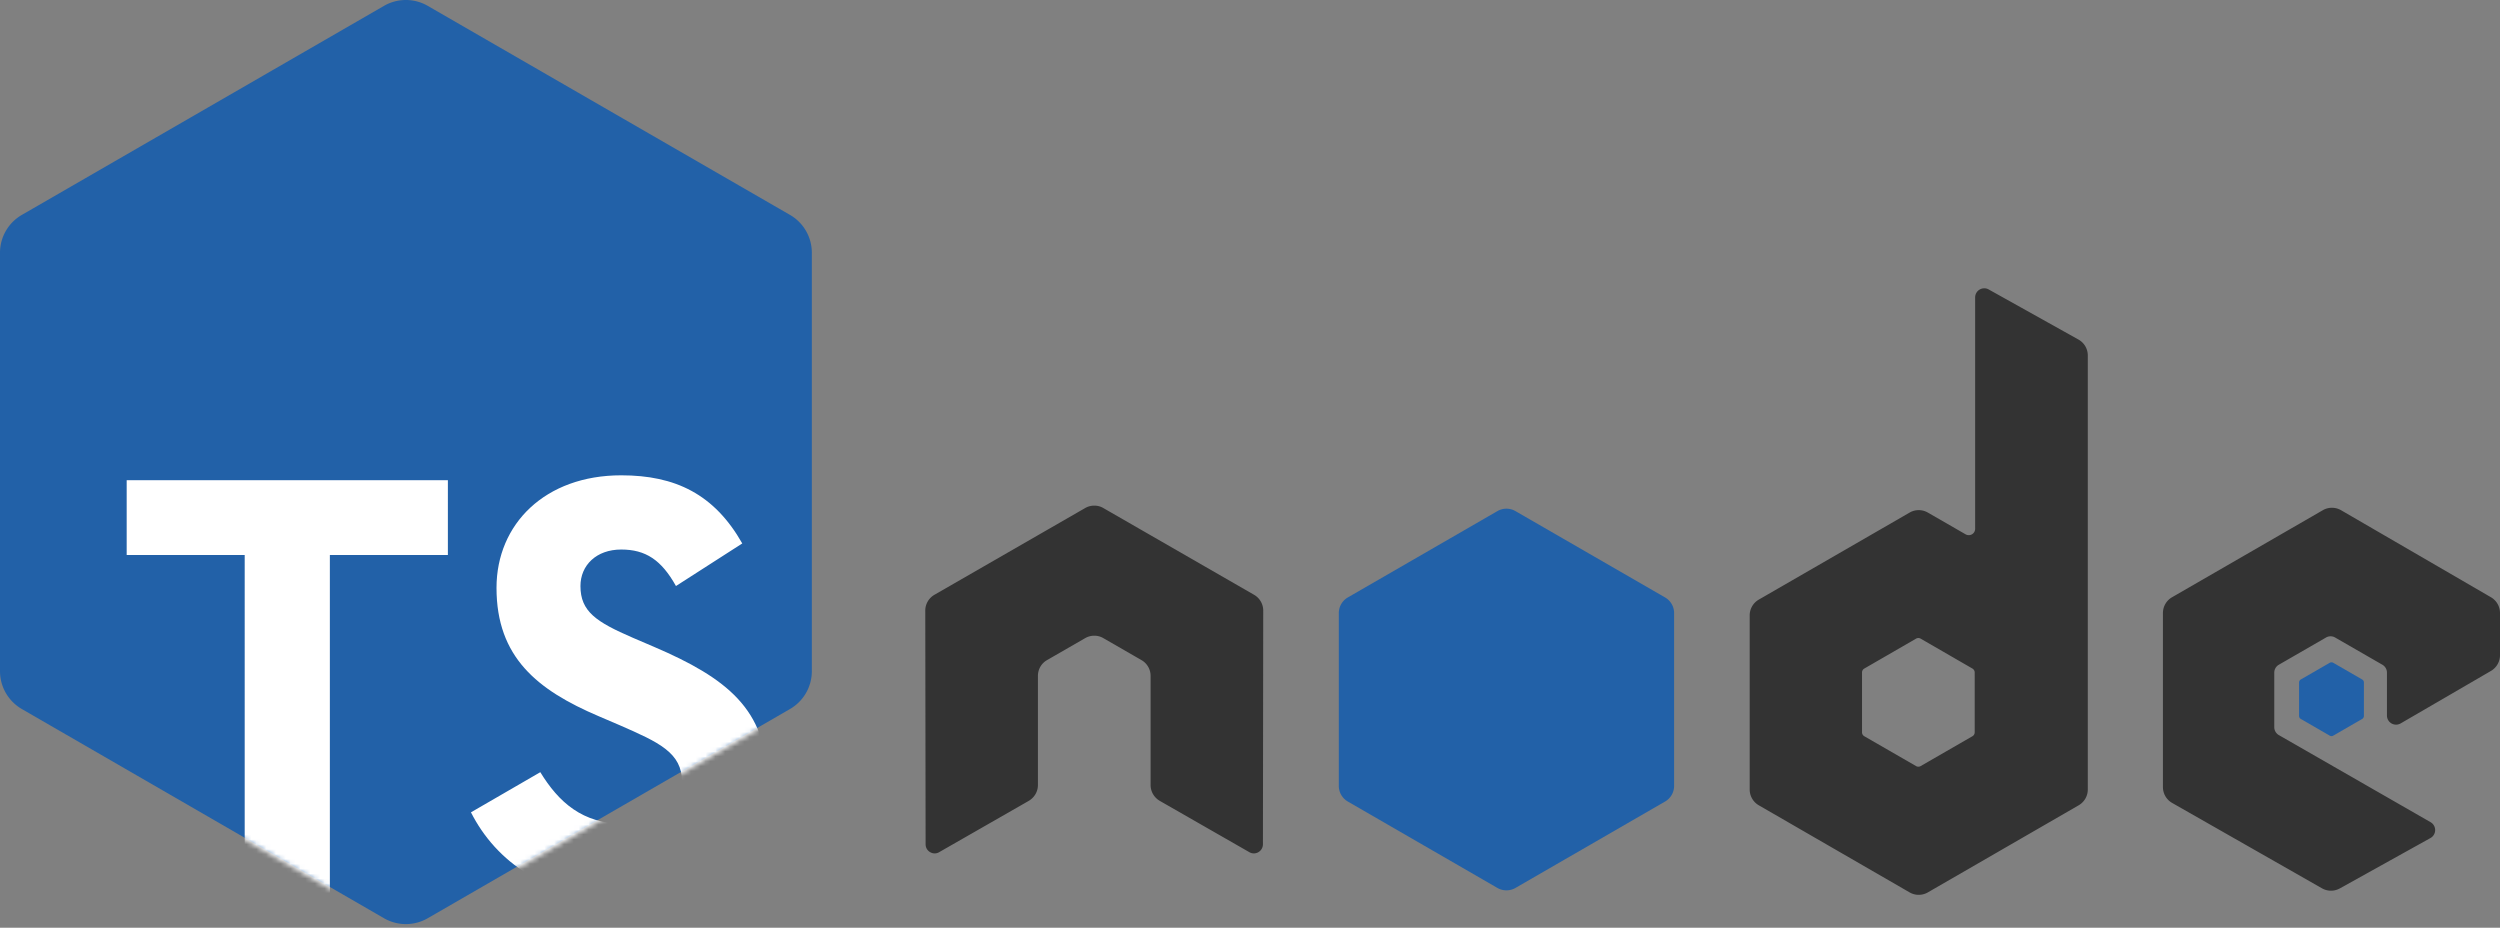 <svg xmlns="http://www.w3.org/2000/svg" width="512" height="190" viewBox="0 0 512 190"><rect x="0" y="0" width="512" height="190" fill="#808080" stroke="none"/><defs><path id="logosTsnode0" d="M78.646 1.2L4.482 44.009A8.95 8.95 0 0 0 0 51.765v85.685a8.96 8.96 0 0 0 4.478 7.76l74.164 42.843a8.97 8.97 0 0 0 8.964 0l74.18-42.842a8.96 8.96 0 0 0 4.48-7.76V51.767a8.95 8.95 0 0 0-4.482-7.76L87.602 1.201A8.9 8.9 0 0 0 83.122 0a8.9 8.9 0 0 0-4.476 1.2"/></defs><path fill="#2261a8" d="M78.645 1.2L4.481 44.008A8.95 8.95 0 0 0 0 51.764v85.686a8.96 8.96 0 0 0 4.477 7.76l74.163 42.843a8.97 8.97 0 0 0 8.965 0l74.18-42.842a8.96 8.96 0 0 0 4.48-7.76V51.767a8.95 8.95 0 0 0-4.482-7.76L87.602 1.2a8.94 8.94 0 0 0-4.48-1.2a8.93 8.93 0 0 0-4.477 1.2"/><g transform="translate(0 .411)"><mask id="logosTsnode1" fill="#fff"><use href="#logosTsnode0"/></mask><path fill="#fff" d="M50.114 182.649h17.442v-69.394h24.17V97.93H25.944v15.325h24.17zm78.107 1.121c16.57 0 28.904-8.596 28.904-24.294c0-14.577-8.347-21.055-23.173-27.41l-4.36-1.868c-7.476-3.24-10.715-5.357-10.715-10.59c0-4.236 3.24-7.475 8.348-7.475c4.983 0 8.223 2.118 11.212 7.475l13.58-8.721c-5.73-10.091-13.704-13.953-24.792-13.953c-15.573 0-25.54 9.967-25.54 23.048c0 14.203 8.347 20.93 20.93 26.288l4.36 1.868c7.974 3.49 12.709 5.607 12.709 11.587c0 4.983-4.61 8.597-11.836 8.597c-8.596 0-13.455-4.486-17.193-10.59l-14.203 8.222c5.108 10.091 15.573 17.816 31.77 17.816" mask="url(#logosTsnode1)"/></g><path fill="#333" d="M258.709 125.059a3.73 3.73 0 0 0-1.865-3.24l-30.878-17.77a3.6 3.6 0 0 0-1.7-.492h-.32a3.7 3.7 0 0 0-1.705.491l-30.878 17.77a3.74 3.74 0 0 0-1.867 3.241l.068 47.85c0 .666.345 1.284.932 1.611a1.79 1.79 0 0 0 1.852 0l18.35-10.508c1.161-.69 1.868-1.905 1.868-3.236v-22.355c0-1.333.705-2.567 1.862-3.229l7.813-4.5c.583-.337 1.22-.5 1.87-.5c.636 0 1.29.163 1.855.5l7.812 4.5a3.72 3.72 0 0 1 1.864 3.229v22.355c0 1.33.716 2.555 1.87 3.236l18.345 10.508a1.82 1.82 0 0 0 1.865 0c.568-.327.926-.945.926-1.611zM407.285 59.28a1.867 1.867 0 0 0-2.775 1.629v47.388a1.305 1.305 0 0 1-1.957 1.13l-7.735-4.455a3.73 3.73 0 0 0-3.726.002l-30.89 17.826a3.73 3.73 0 0 0-1.866 3.23v35.661c0 1.333.71 2.564 1.865 3.232l30.888 17.84a3.74 3.74 0 0 0 3.732 0l30.894-17.84a3.73 3.73 0 0 0 1.865-3.232V72.796a3.73 3.73 0 0 0-1.914-3.258zm-2.867 90.695a.93.93 0 0 1-.466.806l-10.606 6.114a.94.94 0 0 1-.932 0l-10.605-6.114a.93.93 0 0 1-.467-.806v-12.247c0-.333.177-.641.466-.808l10.605-6.126a.93.93 0 0 1 .934 0l10.606 6.126a.94.94 0 0 1 .465.808zm105.726-12.568a3.73 3.73 0 0 0 1.856-3.224v-8.643a3.73 3.73 0 0 0-1.857-3.226l-30.692-17.82a3.73 3.73 0 0 0-3.737-.003l-30.88 17.826a3.73 3.73 0 0 0-1.865 3.23V161.2c0 1.34.72 2.577 1.885 3.24l30.687 17.486a3.73 3.73 0 0 0 3.658.02l18.56-10.316a1.86 1.86 0 0 0 .96-1.617a1.86 1.86 0 0 0-.936-1.63l-31.075-17.837a1.86 1.86 0 0 1-.937-1.62v-11.172c0-.666.355-1.283.933-1.615l9.67-5.576a1.86 1.86 0 0 1 1.862 0l9.677 5.576c.578.332.934.95.934 1.615v8.79a1.866 1.866 0 0 0 2.801 1.614z"/><path fill="#2261a8" d="M477.127 135.737a.71.71 0 0 1 .716 0l5.927 3.42a.71.71 0 0 1 .358.62v6.845a.72.72 0 0 1-.358.62l-5.927 3.42a.72.72 0 0 1-.716 0l-5.923-3.42a.72.72 0 0 1-.358-.62v-6.845c0-.256.137-.492.358-.62zm-170.458-31.063l-30.631 17.68a3.7 3.7 0 0 0-1.851 3.205v35.39c0 1.322.705 2.543 1.85 3.205l30.63 17.695a3.71 3.71 0 0 0 3.703 0l30.638-17.695a3.7 3.7 0 0 0 1.85-3.206V125.56a3.7 3.7 0 0 0-1.851-3.205l-30.639-17.68a3.69 3.69 0 0 0-3.7 0"/></svg>